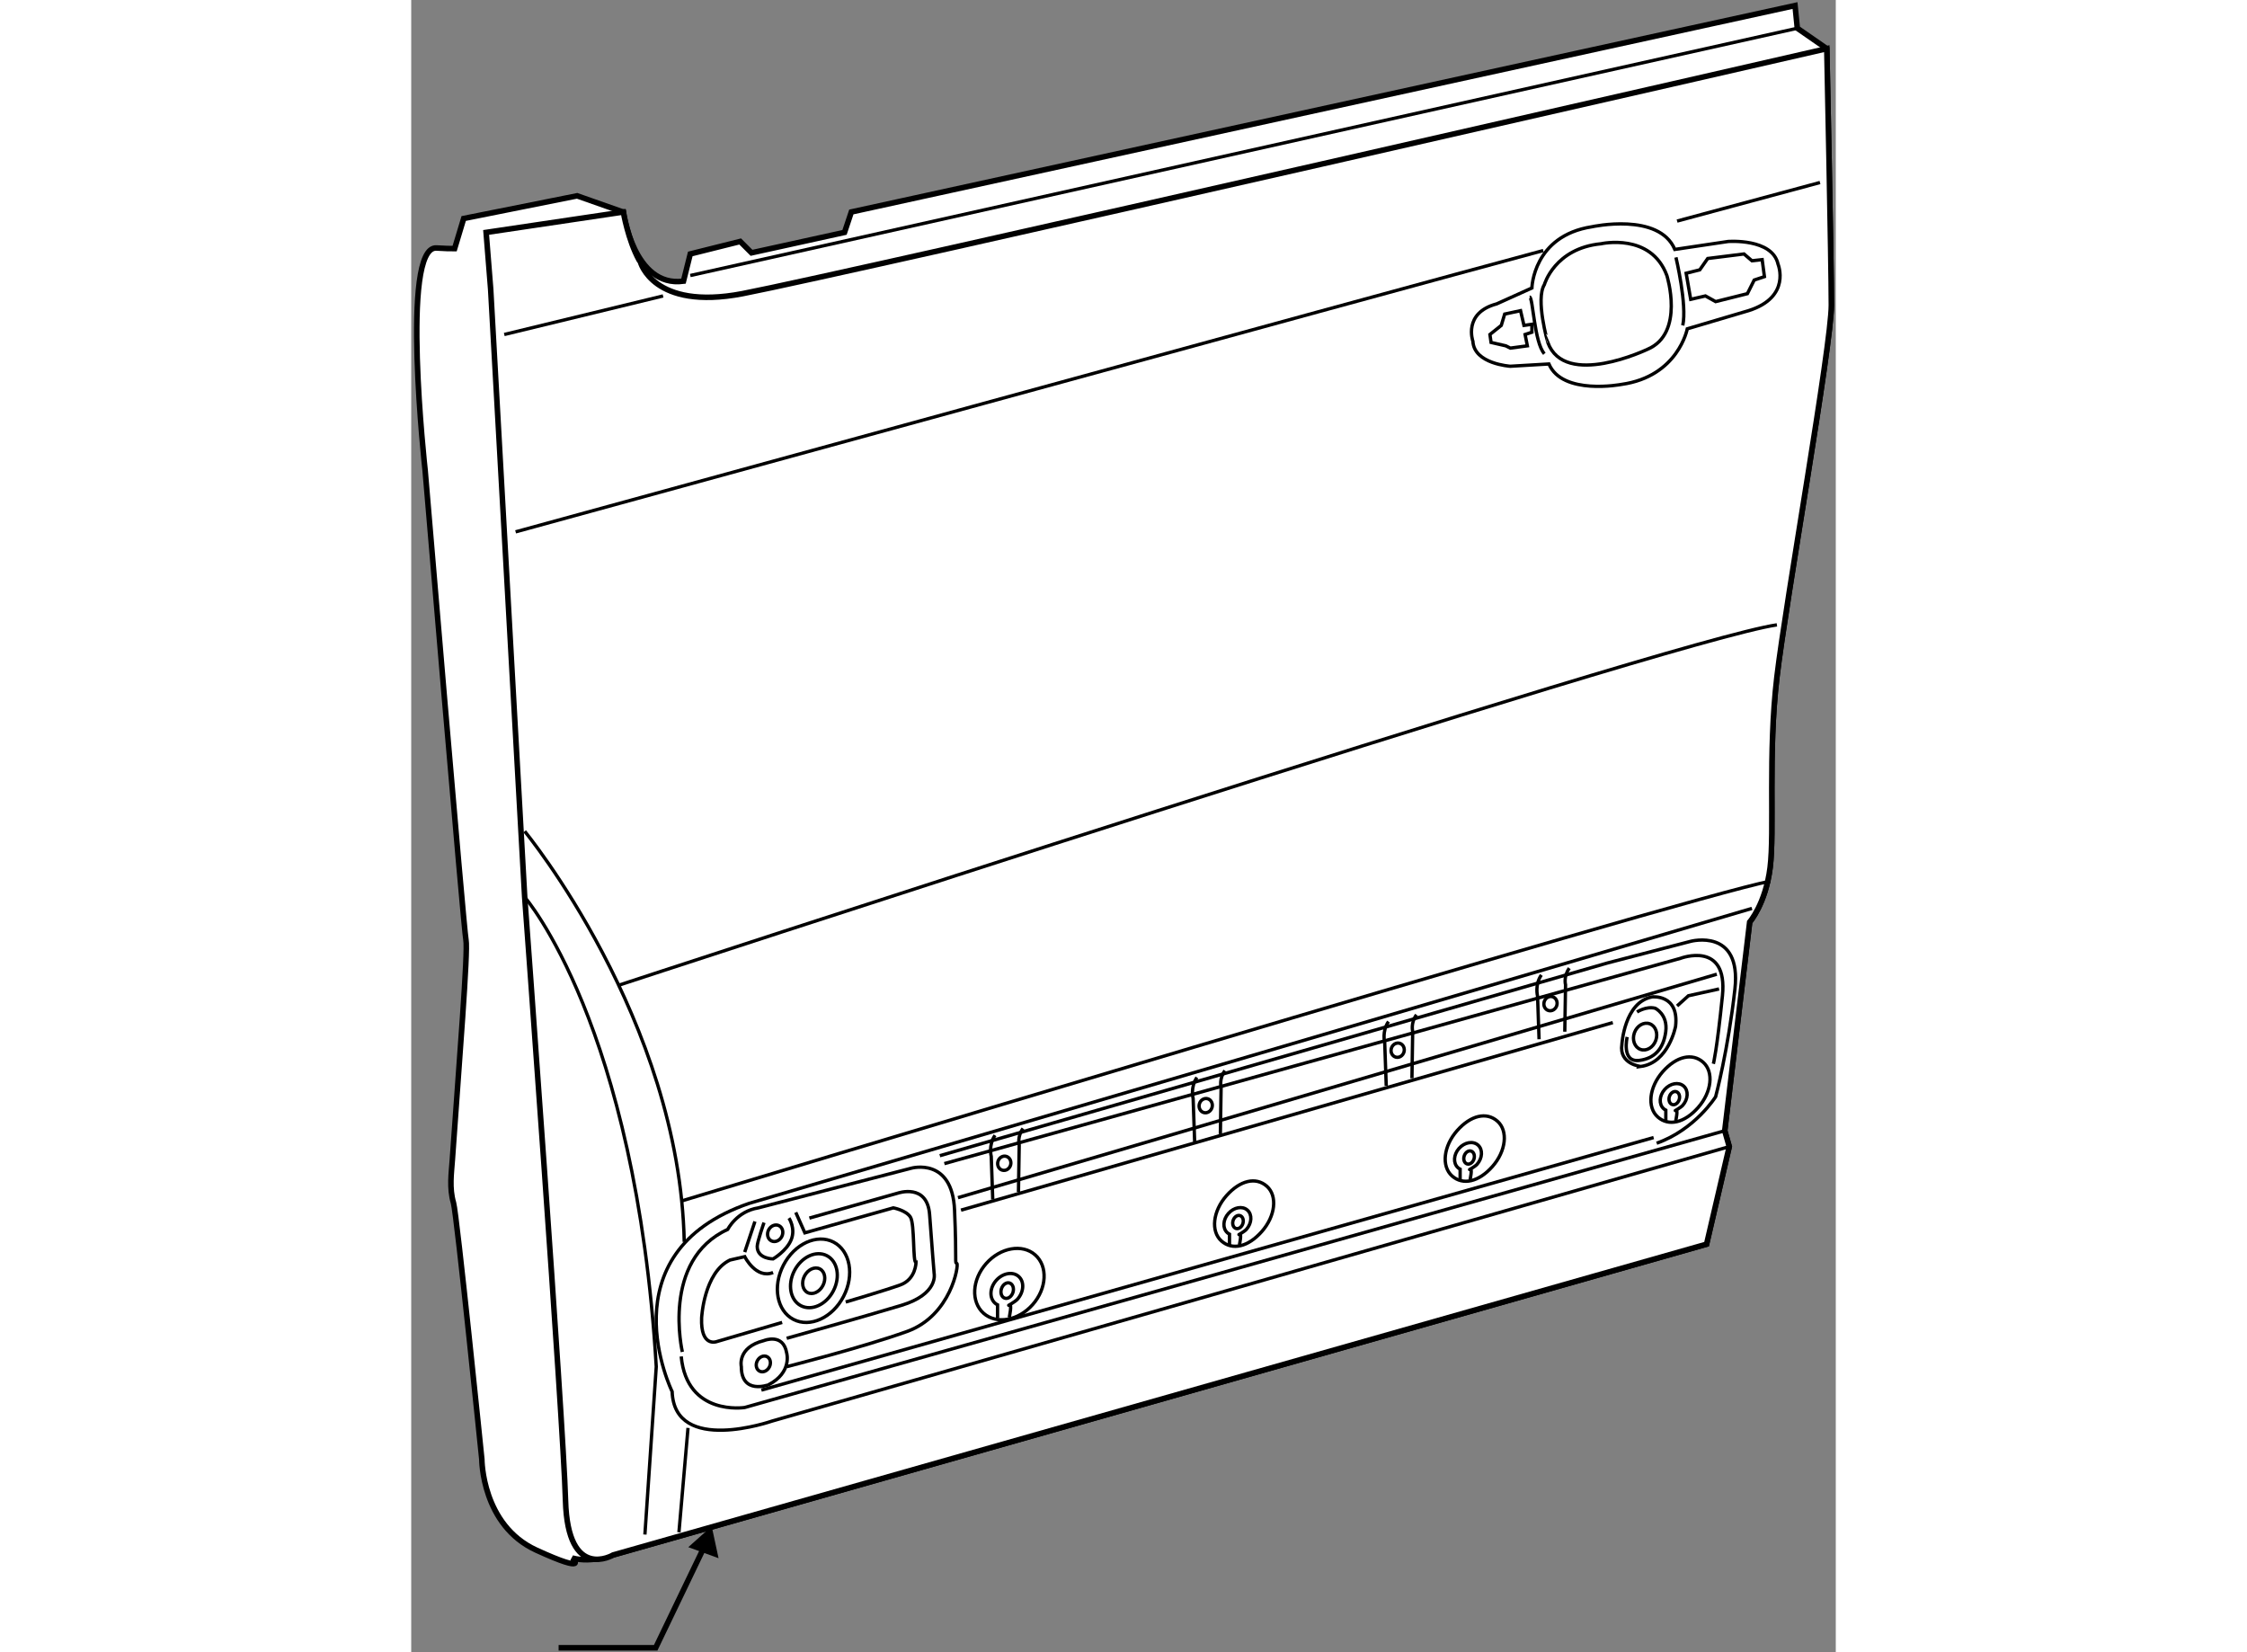 <?xml version="1.0" encoding="utf-8"?>
<!-- Generator: Adobe Illustrator 15.1.0, SVG Export Plug-In . SVG Version: 6.00 Build 0)  -->
<!DOCTYPE svg PUBLIC "-//W3C//DTD SVG 1.1//EN" "http://www.w3.org/Graphics/SVG/1.1/DTD/svg11.dtd">
<svg version="1.1" xmlns="http://www.w3.org/2000/svg" xmlns:xlink="http://www.w3.org/1999/xlink" x="0px" y="0px" width="244.8px"
	 height="180px" viewBox="55.216 11.985 128.397 148.915" enable-background="new 0 0 244.8 180" xml:space="preserve">
	
<rect x="55.216" y="11.985" width="128.397" height="148.915" fill="#808080" stroke="none"/>
	
<g><path fill="#FFFFFF" stroke="#000000" stroke-width="0.5" d="M74.337,31.092c0,0,0.92,6.85,5.418,6.236l0.613-2.454l4.498-1.125
				l1.022,1.023l8.383-1.841l0.614-1.84l85.056-18.606l0.205,2.045l2.656,1.84c0,0,0.41,19.424,0.41,23.104
				c0,3.68-4.09,26.58-4.907,33.531c-0.818,6.952-0.205,13.903-0.613,17.175c-0.409,3.271-1.841,4.907-1.841,4.907l-2.248,18.811
				l0.408,1.431l-2.045,8.792l-98.55,28.012l0.024-0.026c0,0-1.92,0.784-3.708,0.304c0,0,1.663,1.536-3.244-0.713
				c-4.907-2.249-4.907-8.179-4.907-8.179s-2.249-22.081-2.554-23.116c-0.395-1.341-0.186-2.7-0.104-3.872
				c0.614-8.793,1.432-18.811,1.227-19.833s-3.68-42.324-3.68-42.324s-2.25-20.242,1.022-20.037c0.731,0.046,1.258,0.061,1.636,0.057
				l0.818-2.715l10.223-2.044l4.063,1.431L74.337,31.092z"></path><path fill="none" stroke="#000000" stroke-width="0.3" d="M74.337,31.092l-12.37,1.84l0.409,5.112l3.067,54.796
				c0,0,3.476,47.025,3.68,54.387c0.205,7.36,4.294,4.907,4.294,4.907"></path><path fill="none" stroke="#000000" stroke-width="0.3" d="M75.871,35.591c0,0,0.204,4.498,9.201,2.862
				c8.996-1.636,97.731-22.082,97.731-22.082"></path><line fill="none" stroke="#000000" stroke-width="0.3" x1="80.369" y1="36.817" x2="180.146" y2="14.531"></line></g>



	
<g><path fill="#FFFFFF" stroke="#000000" stroke-width="0.5" d="M182.803,16.371c0,0-88.751,20.36-97.731,22.082
				C77,40,75.871,35.591,75.871,35.591l-0.121-0.174c-1-1.833-1.413-4.324-1.413-4.324l-12.37,1.84l0.409,5.112l3.067,54.796
				c0,0,3.476,47.025,3.68,54.387c0.205,7.36,4.294,4.907,4.294,4.907l98.55-28.012l2.045-8.792l-0.408-1.431l2.248-18.811
				c0,0,1.432-1.636,1.841-4.907c0.408-3.271-0.205-10.223,0.613-17.175c0.817-6.951,4.907-29.852,4.907-33.531
				C183.213,35.795,182.803,16.371,182.803,16.371z"></path><path fill="none" stroke="#000000" stroke-width="0.3" d="M64.625,59.921c0,0,78.922-21.673,92.621-25.354"></path><line fill="none" stroke="#000000" stroke-width="0.3" x1="169.31" y1="31.91" x2="182.19" y2="28.435"></line><line fill="none" stroke="#000000" stroke-width="0.3" x1="63.603" y1="42.133" x2="77.915" y2="38.658"></line><path fill="none" stroke="#000000" stroke-width="0.3" d="M65.443,86.91c0,0,13.971,16.971,14.38,37.008"></path><path fill="none" stroke="#000000" stroke-width="0.3" d="M65.443,92.84c0,0,10.019,11.449,11.858,42.323l-1.022,15.131"></path><line fill="none" stroke="#000000" stroke-width="0.3" x1="80.164" y1="140.684" x2="79.346" y2="150.089"></line><path fill="none" stroke="#000000" stroke-width="0.3" d="M176.057,93.861c-0.613,0.205-90.372,26.58-90.372,26.58
				c-13.085,4.499-6.952,16.971-6.952,16.971c0.205,5.726,8.997,2.658,8.997,2.658l86.282-24.74"></path><path fill="none" stroke="#000000" stroke-width="0.3" d="M173.604,113.899l-88.328,24.944c0,0-5.214,0.818-5.725-4.601"></path><path fill="none" stroke="#000000" stroke-width="0.3" d="M79.653,133.834c0,0-1.942-8.28,4.089-11.041
				c0,0,0.818-1.636,2.76-1.942l13.801-3.578c0,0,3.68-1.021,3.884,3.783c0.205,4.805,0,4.702,0.205,4.805
				c0.204,0.102-0.512,4.703-4.499,6.134c-3.987,1.431-10.836,3.169-10.836,3.169"></path><ellipse transform="matrix(-0.888 -0.46 0.46 -0.888 114.112 282.669)" fill="none" stroke="#000000" stroke-width="0.3" cx="91.503" cy="127.429" rx="3.054" ry="3.925"></ellipse><ellipse transform="matrix(-0.888 -0.46 0.46 -0.888 114.147 282.664)" fill="none" stroke="#000000" stroke-width="0.3" cx="91.502" cy="127.429" rx="1.977" ry="2.54"></ellipse><ellipse transform="matrix(-0.888 -0.46 0.46 -0.888 114.129 282.667)" fill="none" stroke="#000000" stroke-width="0.3" cx="91.502" cy="127.429" rx="0.935" ry="1.201"></ellipse><path fill="none" stroke="#000000" stroke-width="0.3" d="M89.876,121.26l0.818,1.841l7.974-2.25c0,0,1.125,0.205,1.534,0.818
				c0.409,0.613,0.205,4.191,0.511,4.089c0,0,0,1.533-1.431,2.045c-1.432,0.511-4.907,1.533-4.907,1.533"></path><path fill="none" stroke="#000000" stroke-width="0.3" d="M88.649,131.176l-5.93,1.738c0,0-1.431,0.511-1.329-2.146
				c0,0,0.204-4.089,2.556-5.214l1.329-0.307c0,0,1.022,2.044,2.556,1.432"></path><line fill="none" stroke="#000000" stroke-width="0.3" x1="86.195" y1="122.077" x2="85.275" y2="124.838"></line><path fill="none" stroke="#000000" stroke-width="0.3" d="M87.013,122.18c0,0-0.613,1.738-0.613,2.146
				c0,1.13,1.431,1.125,1.431,1.125s1.227-0.716,1.636-1.737c0.409-1.022-0.205-1.942-0.205-1.942"></path><ellipse transform="matrix(-0.889 -0.458 0.458 -0.889 109.836 272.919)" fill="none" stroke="#000000" stroke-width="0.3" cx="87.985" cy="123.152" rx="0.665" ry="0.766"></ellipse><path fill="none" stroke="#000000" stroke-width="0.3" d="M84.969,135.163c0,0-0.409-1.738,2.044-2.352
				c0,0,1.738-0.715,2.045,1.125c0,0,0.511,1.738-1.636,2.862C87.422,136.799,84.969,137.72,84.969,135.163z"></path><ellipse transform="matrix(-0.888 -0.459 0.459 -0.888 102.229 294.561)" fill="none" stroke="#000000" stroke-width="0.3" cx="86.911" cy="134.857" rx="0.612" ry="0.734"></ellipse><path fill="none" stroke="#000000" stroke-width="0.3" d="M91.103,121.771l7.974-2.249c0,0,2.658-0.921,2.863,1.942
				c0.204,2.861,0.409,5.315,0.409,5.315s0.409,1.841-2.964,2.862c-3.374,1.022-10.326,2.965-10.326,2.965"></path><line fill="none" stroke="#000000" stroke-width="0.3" x1="104.768" y1="121.056" x2="163.517" y2="104.152"></line><ellipse transform="matrix(-0.749 -0.663 0.663 -0.749 106.157 295.773)" fill="none" stroke="#000000" stroke-width="0.3" cx="109.129" cy="127.769" rx="2.794" ry="3.51"></ellipse><path fill="none" stroke="#000000" stroke-width="0.3" d="M109.116,130.732c0,0,0.286-1.294,0-1.128
				c-0.248,0.144,0.525-0.278,0.742-0.521c0.588-0.664,0.636-1.583,0.107-2.051c-0.529-0.468-1.435-0.309-2.023,0.355
				c-0.588,0.664-0.636,1.582-0.107,2.051c0.07,0.062,0.146,0.113,0.228,0.153v1.21"></path><ellipse transform="matrix(-0.953 -0.303 0.303 -0.953 173.946 283.586)" fill="none" stroke="#000000" stroke-width="0.3" cx="109.006" cy="128.279" rx="0.545" ry="0.716"></ellipse><path fill="none" stroke="#000000" stroke-width="0.3" d="M128.695,119.751c-1.229,1.39-1.433,3.218-0.453,4.086
				c0.979,0.866,2.406,0.538,3.636-0.851c1.23-1.389,1.433-3.219,0.454-4.085C131.353,118.034,129.926,118.362,128.695,119.751z"></path><path fill="none" stroke="#000000" stroke-width="0.3" d="M129.862,124.189c0,0,0.242-1.097,0-0.956
				c-0.21,0.121,0.445-0.235,0.628-0.442c0.499-0.563,0.539-1.341,0.091-1.738c-0.448-0.396-1.215-0.261-1.714,0.302
				c-0.498,0.563-0.54,1.341-0.092,1.738c0.061,0.053,0.125,0.096,0.193,0.13v1.025"></path><ellipse transform="matrix(-0.953 -0.303 0.303 -0.953 216.404 277.818)" fill="none" stroke="#000000" stroke-width="0.3" cx="129.769" cy="122.11" rx="0.462" ry="0.607"></ellipse><path fill="none" stroke="#000000" stroke-width="0.3" d="M149.482,113.891c-1.229,1.389-1.433,3.218-0.453,4.085
				c0.979,0.866,2.405,0.539,3.636-0.851c1.23-1.389,1.433-3.219,0.454-4.085C152.14,112.173,150.713,112.501,149.482,113.891z"></path><path fill="none" stroke="#000000" stroke-width="0.3" d="M150.649,118.329c0,0,0.242-1.098,0-0.956
				c-0.21,0.12,0.444-0.235,0.628-0.443c0.498-0.563,0.538-1.341,0.091-1.737c-0.448-0.396-1.215-0.263-1.715,0.301
				c-0.498,0.563-0.539,1.341-0.091,1.738c0.06,0.053,0.125,0.097,0.193,0.13v1.025"></path><ellipse transform="matrix(-0.953 -0.302 0.302 -0.953 258.933 272.565)" fill="none" stroke="#000000" stroke-width="0.3" cx="150.555" cy="116.249" rx="0.462" ry="0.607"></ellipse><path fill="none" stroke="#000000" stroke-width="0.3" d="M168.021,108.574c-1.229,1.39-1.433,3.218-0.453,4.086
				c0.979,0.866,2.405,0.538,3.636-0.852c1.229-1.388,1.433-3.218,0.453-4.085C170.677,106.857,169.251,107.186,168.021,108.574z"></path><path fill="none" stroke="#000000" stroke-width="0.3" d="M169.188,113.013c0,0,0.241-1.098,0-0.956
				c-0.21,0.121,0.444-0.235,0.627-0.442c0.499-0.563,0.539-1.342,0.091-1.738s-1.215-0.262-1.714,0.302
				c-0.498,0.563-0.539,1.341-0.091,1.737c0.059,0.054,0.124,0.097,0.193,0.13v1.025"></path><ellipse transform="matrix(-0.953 -0.303 0.303 -0.953 296.59 267.914)" fill="none" stroke="#000000" stroke-width="0.3" cx="169.093" cy="110.933" rx="0.462" ry="0.607"></ellipse><ellipse transform="matrix(-0.941 -0.339 0.339 -0.941 287.306 261.066)" fill="none" stroke="#000000" stroke-width="0.3" cx="166.447" cy="105.448" rx="1.023" ry="1.227"></ellipse><path fill="none" stroke="#000000" stroke-width="0.3" d="M164.334,106.129c0,0,0.205-3.815,2.726-4.293
				c0,0,2.454-0.273,2.113,2.658c0,0-0.613,3.271-3.135,3.612C166.038,108.106,164.062,107.901,164.334,106.129z"></path><path fill="none" stroke="#000000" stroke-width="0.3" d="M164.811,105.448c0,0-0.545,2.317,1.091,2.113
				c1.354-0.17,2.182-1.023,2.386-2.59c0.204-1.568-0.954-2.113-0.954-2.113c-0.817-0.205-1.636,0.34-1.636,0.34"></path><path fill="none" stroke="#000000" stroke-width="0.3" d="M156.224,37.942c0,0,0.103-4.702,5.418-5.52c0,0,6.032-1.33,7.464,2.044
				l4.804-0.716c0,0,3.987-0.307,4.499,2.045c0,0,1.226,2.965-2.659,4.191l-5.521,1.636c0,0-0.817,4.294-5.928,5.01
				c0,0-5.316,1.022-6.544-1.841l-3.476,0.205c0,0-3.271-0.205-3.374-2.249c0,0-0.919-2.556,2.147-3.374L156.224,37.942z"></path><polygon fill="none" stroke="#000000" stroke-width="0.3" points="170.536,38.964 171.865,38.658 172.785,39.169 175.647,38.453 
				176.261,37.226 177.182,36.919 176.978,35.386 176.057,35.488 175.341,34.875 172.069,35.284 171.354,36.306 170.127,36.613 		"></polygon><path fill="none" stroke="#000000" stroke-width="0.3" d="M157.349,37.635c0,0,0.919-3.271,5.111-3.68
				c0,0,4.497-1.023,5.929,2.862c0,0,1.637,5.214-1.737,6.646c0,0-7.463,3.578-8.996-0.614
				C157.655,42.849,156.53,38.964,157.349,37.635z"></path><polygon fill="none" stroke="#000000" stroke-width="0.3" points="155.814,43.155 154.281,43.36 153.873,43.155 152.543,42.849 
				152.441,42.133 153.464,41.315 153.771,40.293 155.201,39.986 155.509,41.315 156.224,41.213 156.224,41.929 155.611,42.133 		"></polygon><path fill="none" stroke="#000000" stroke-width="0.3" d="M156.019,38.76c0.308,0,0.41,4.089,1.33,5.112"></path><path fill="none" stroke="#000000" stroke-width="0.3" d="M169.207,35.182c0,0,1.021,4.294,0.614,6.134"></path><path fill="none" stroke="#000000" stroke-width="0.3" d="M107.63,120.102l-0.136-3.886c0,0-0.272-1.021,0.341-1.907"></path><path fill="none" stroke="#000000" stroke-width="0.3" d="M109.947,119.42l0.068-4.226c0,0-0.204-0.75,0.341-1.5"></path><ellipse transform="matrix(-0.961 -0.278 0.278 -0.961 180.63 259.379)" fill="none" stroke="#000000" stroke-width="0.3" cx="108.696" cy="116.889" rx="0.592" ry="0.647"></ellipse><path fill="none" stroke="#000000" stroke-width="0.3" d="M125.827,114.888l-0.136-3.885c0,0-0.273-1.022,0.341-1.908"></path><path fill="none" stroke="#000000" stroke-width="0.3" d="M128.145,114.206l0.067-4.226c0,0-0.203-0.75,0.341-1.5"></path><ellipse transform="matrix(-0.961 -0.278 0.278 -0.961 217.723 254.234)" fill="none" stroke="#000000" stroke-width="0.3" cx="126.893" cy="111.675" rx="0.592" ry="0.647"></ellipse><path fill="none" stroke="#000000" stroke-width="0.3" d="M143.095,109.854l-0.137-3.885c0,0-0.272-1.023,0.341-1.909"></path><path fill="none" stroke="#000000" stroke-width="0.3" d="M145.412,109.171l0.068-4.226c0,0-0.205-0.749,0.341-1.498"></path><ellipse transform="matrix(-0.961 -0.277 0.277 -0.961 253.124 249.054)" fill="none" stroke="#000000" stroke-width="0.3" cx="144.161" cy="106.641" rx="0.592" ry="0.648"></ellipse><path fill="none" stroke="#000000" stroke-width="0.3" d="M156.87,105.653l-0.136-3.886c0,0-0.272-1.021,0.341-1.907"></path><path fill="none" stroke="#000000" stroke-width="0.3" d="M159.188,104.972l0.068-4.226c0,0-0.205-0.75,0.341-1.5"></path><ellipse transform="matrix(-0.961 -0.277 0.277 -0.961 281.301 244.636)" fill="none" stroke="#000000" stroke-width="0.3" cx="157.937" cy="102.44" rx="0.592" ry="0.648"></ellipse><polyline fill="none" stroke="#000000" stroke-width="0.3" points="169.31,102.653 170.331,101.733 173.092,101.12 		"></polyline><path fill="none" stroke="#000000" stroke-width="0.3" d="M167.47,115.023c3.475-1.227,5.315-4.19,5.315-4.19
				s1.124-4.192,1.738-9.713c0.613-5.521-3.987-4.293-3.987-4.293l-7.463,1.942l-60.214,17.379"></path><line fill="none" stroke="#000000" stroke-width="0.3" x1="104.495" y1="119.932" x2="172.888" y2="99.791"></line><path fill="none" stroke="#000000" stroke-width="0.3" d="M103.268,116.863l66.348-18.503c0,0,4.293-1.636,3.782,3.373
				c-0.511,5.01-0.818,6.134-0.818,6.134"></path><line fill="none" stroke="#000000" stroke-width="0.3" x1="86.775" y1="137.276" x2="167.196" y2="114.513"></line><path fill="none" stroke="#000000" stroke-width="0.3" d="M73.826,100.813c0,0,94.666-31.078,104.48-32.509"></path><path fill="none" stroke="#000000" stroke-width="0.3" d="M79.551,120.237c0,0,90.576-27.397,98.142-28.828"></path></g><g><polyline fill="none" stroke="#000000" stroke-width="0.5" points="81.897,150.831 77.25,160.5 68.5,160.5 			"></polyline><polygon points="82.916,152.427 82.298,149.548 80.188,151.432 			"></polygon></g>


</svg>
